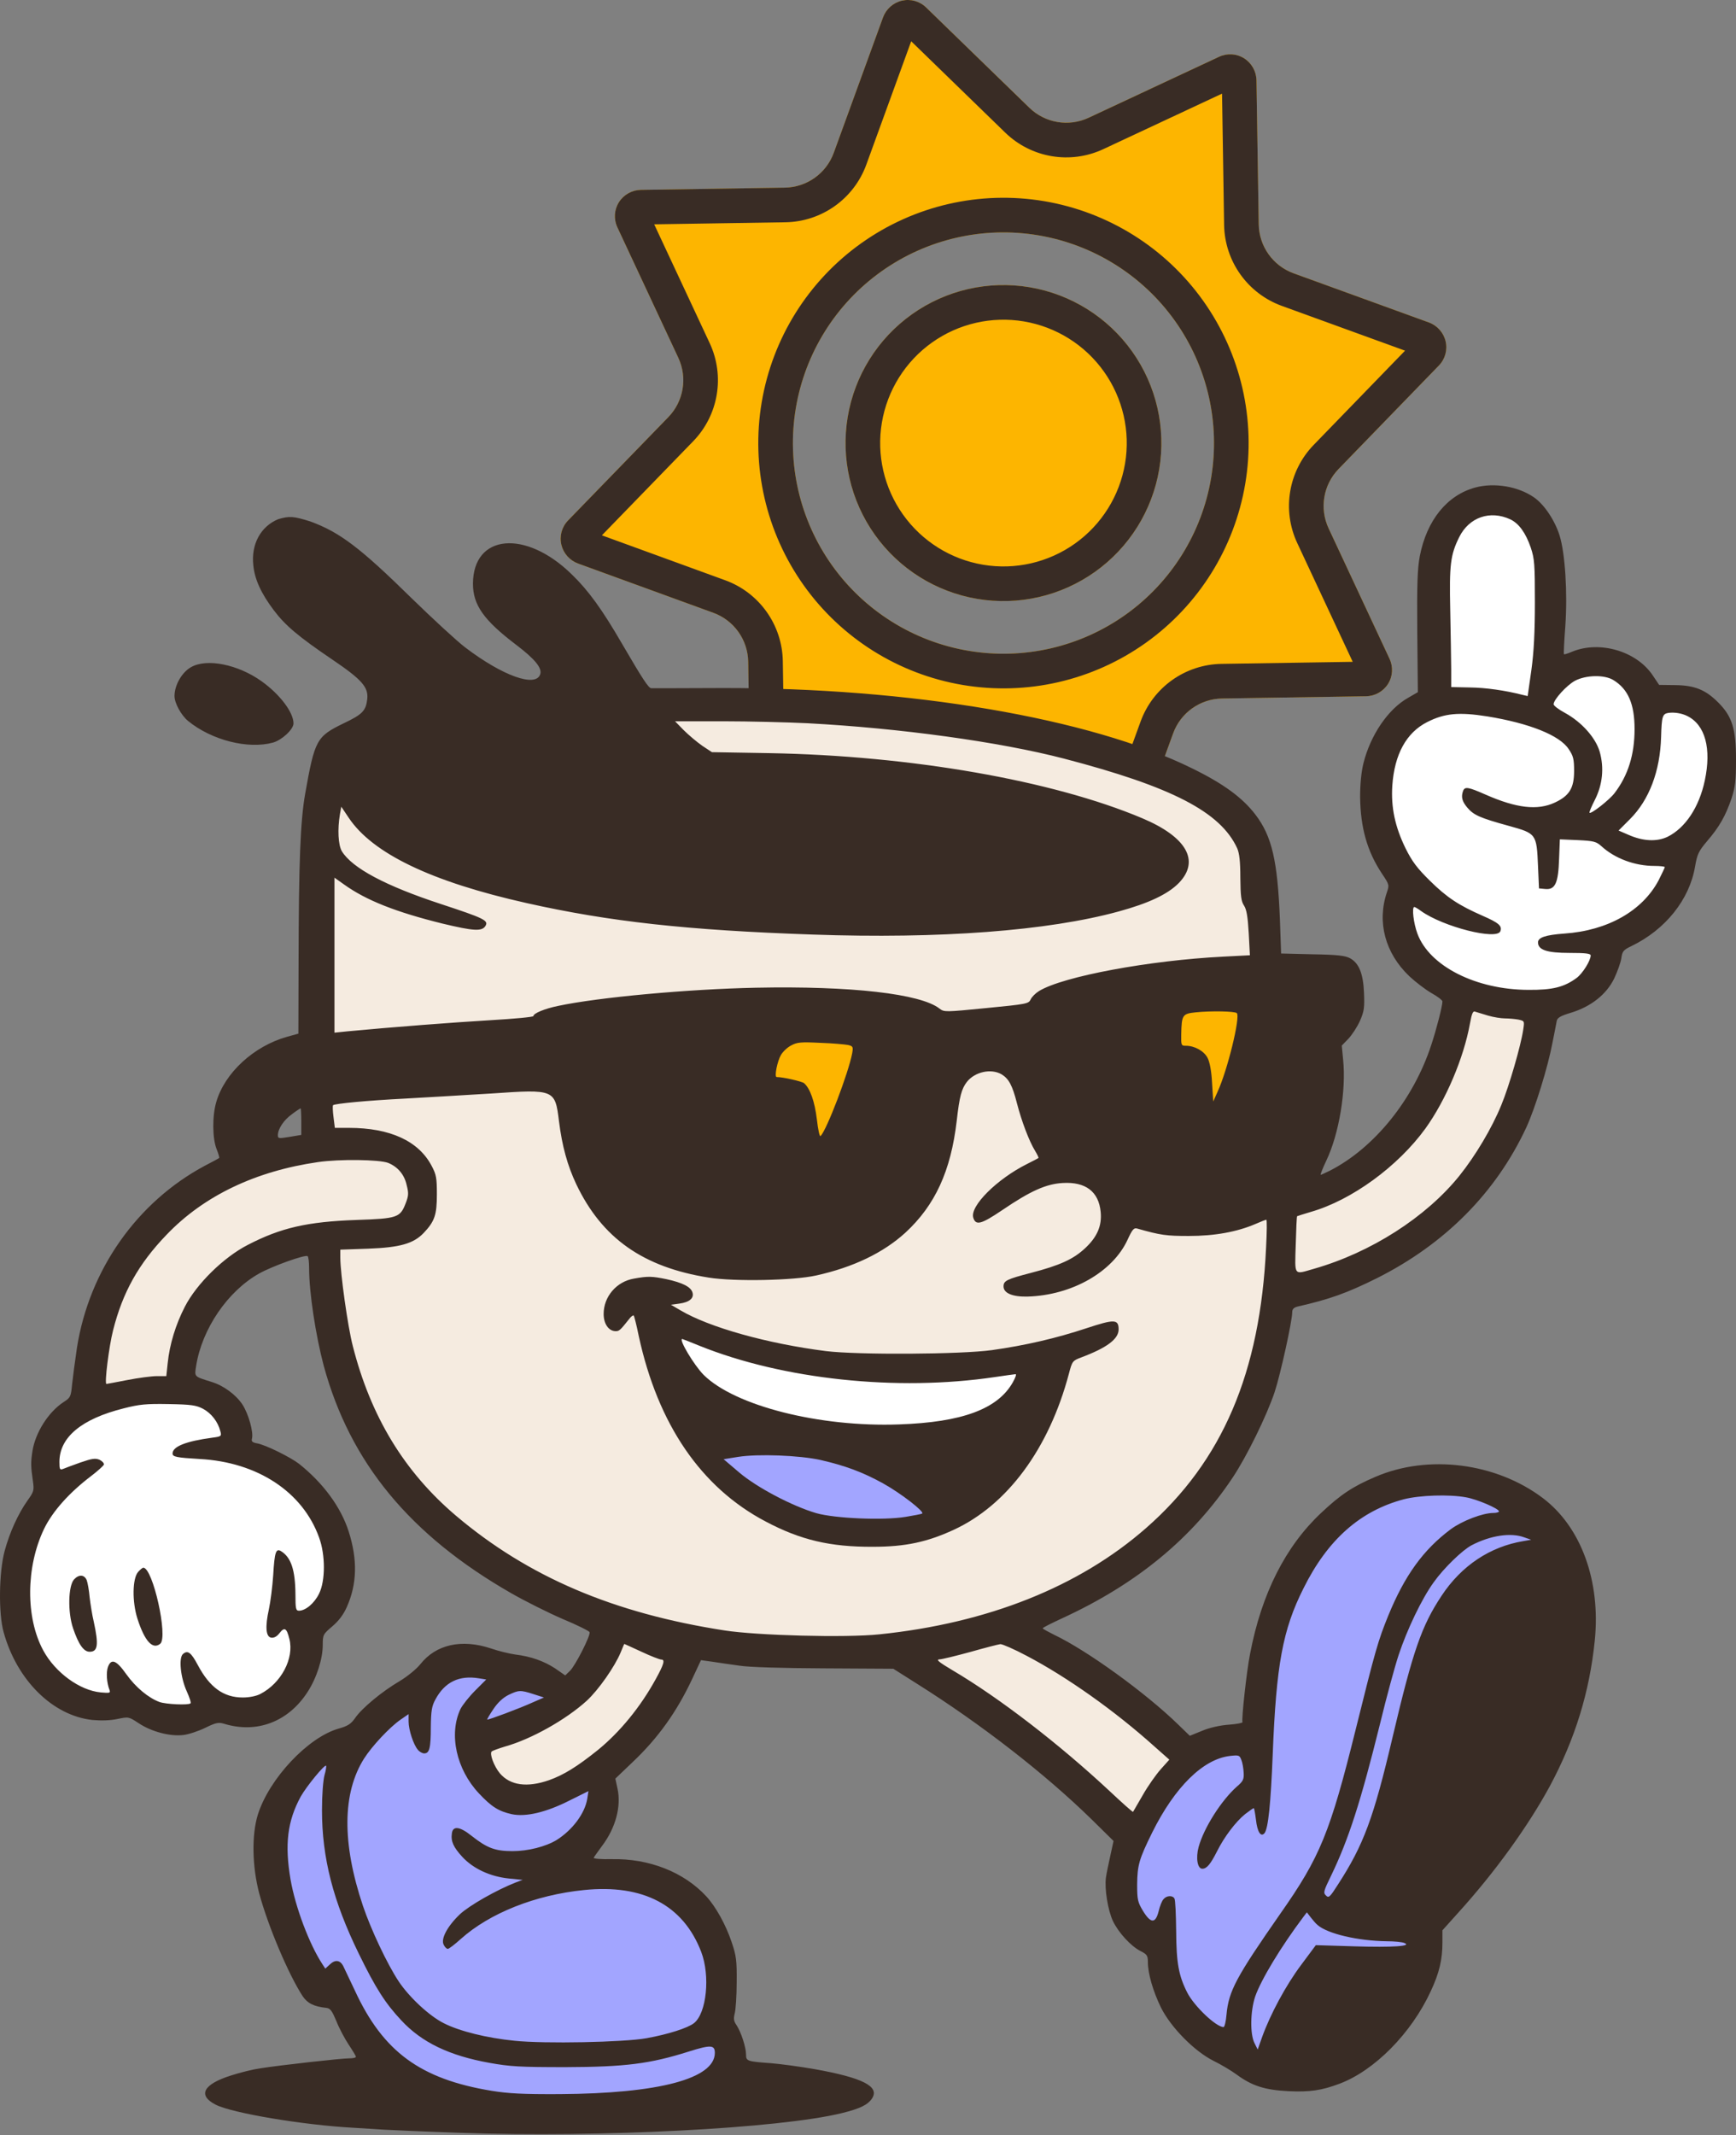 <svg width="702" height="863" viewBox="0 0 702 863" fill="none" xmlns="http://www.w3.org/2000/svg">
<rect x="0" y="0" width="702" height="863" fill="#808080" stroke="none"/>
<path d="M503.102 23.585C506.15 25.515 508.015 28.865 508.086 32.452L509 90.672C509.139 99.558 514.752 107.435 523.105 110.468L577.824 130.336C581.191 131.578 583.745 134.436 584.571 137.948C585.397 141.46 584.374 145.133 581.844 147.742L541.281 189.563C535.092 195.944 533.489 205.485 537.253 213.539L561.902 266.277C563.439 269.572 563.203 273.377 561.274 276.425C559.344 279.473 555.995 281.337 552.408 281.408L494.177 282.315C485.299 282.453 477.428 288.056 474.391 296.4L454.472 351.126C453.231 354.493 450.373 357.047 446.862 357.872C443.35 358.697 439.677 357.674 437.067 355.144L395.309 314.595C388.929 308.399 379.383 306.792 371.326 310.557L318.601 335.196C315.307 336.733 311.501 336.497 308.453 334.567C305.405 332.637 303.54 329.288 303.469 325.7L302.555 267.466C302.416 258.588 296.812 250.715 288.468 247.677L233.742 227.751C230.375 226.509 227.821 223.651 226.995 220.139C226.169 216.627 227.192 212.954 229.722 210.345L270.263 168.59C276.458 162.21 278.064 152.663 274.298 144.606L249.653 91.875C248.116 88.581 248.352 84.775 250.281 81.728C252.211 78.68 255.56 76.815 259.147 76.744L317.378 75.838C326.256 75.7 334.127 70.096 337.164 61.752L357.083 7.026C358.324 3.66 361.182 1.106 364.693 0.28C368.205 -0.545 371.878 0.478 374.488 3.009L416.246 43.557C422.627 49.753 432.173 51.361 440.229 47.595L492.954 22.956C496.248 21.42 500.054 21.656 503.102 23.585ZM342.805 168.473C345.615 151.771 354.944 136.871 368.741 127.049C382.537 117.228 399.671 113.29 416.372 116.102C433.074 118.914 447.975 128.246 457.797 142.045C467.62 155.843 471.56 172.978 468.75 189.68C465.94 206.381 456.611 221.282 442.814 231.103C429.018 240.925 411.884 244.862 395.183 242.05C378.482 239.238 363.58 229.906 353.758 216.108C343.935 202.309 339.995 185.175 342.805 168.473ZM489.741 193.214C493.487 170.945 488.234 148.099 475.137 129.701C462.04 111.303 442.172 98.861 419.904 95.111C397.635 91.361 374.791 96.612 356.395 109.707C338 122.802 325.561 142.669 321.814 164.938C318.068 187.207 323.321 210.054 336.418 228.452C349.515 246.85 369.383 259.292 391.651 263.041C413.92 266.791 436.764 261.541 455.16 248.446C473.555 235.35 485.994 215.483 489.741 193.214Z" fill="#FDB500"/>
<path fill-rule="evenodd" clip-rule="evenodd" d="M494.168 37.842L495.001 90.892C495.232 105.586 504.513 118.611 518.327 123.627L568.175 141.727L531.231 179.816C520.995 190.369 518.346 206.149 524.57 219.467L547.015 267.49L493.959 268.316C479.276 268.545 466.258 277.812 461.235 291.612L443.087 341.474L405.062 304.552C394.511 294.305 378.724 291.646 365.399 297.874L317.387 320.31L316.553 267.246C316.323 252.564 307.056 239.546 293.258 234.522L243.39 216.365L280.308 178.343C290.554 167.79 293.209 152.002 286.981 138.678L264.54 90.662L317.596 89.836C332.279 89.607 345.297 80.34 350.32 66.541L368.468 16.678L406.493 53.601C417.044 63.847 432.831 66.506 446.156 60.279L494.168 37.842ZM374.488 3.009L416.246 43.557C422.627 49.753 432.173 51.361 440.229 47.595L492.954 22.956C496.248 21.42 500.054 21.656 503.102 23.585C506.15 25.515 508.015 28.865 508.086 32.452L509 90.672C509.139 99.558 514.752 107.435 523.105 110.468L577.824 130.336C581.191 131.578 583.745 134.436 584.571 137.948C585.397 141.46 584.374 145.133 581.844 147.742L541.281 189.563C535.092 195.944 533.489 205.485 537.253 213.539L561.902 266.277C563.439 269.572 563.203 273.377 561.274 276.425C559.344 279.473 555.995 281.337 552.408 281.408L494.177 282.315C485.299 282.453 477.428 288.056 474.391 296.4L454.472 351.126C453.231 354.493 450.373 357.047 446.862 357.872C443.35 358.697 439.677 357.674 437.067 355.144L395.309 314.595C388.929 308.399 379.383 306.792 371.326 310.557L318.601 335.196C315.307 336.733 311.501 336.497 308.453 334.567C305.405 332.637 303.54 329.288 303.469 325.7L302.555 267.466C302.416 258.588 296.812 250.715 288.468 247.677L233.742 227.751C230.375 226.509 227.821 223.651 226.995 220.139C226.169 216.627 227.192 212.954 229.722 210.345L270.263 168.59C276.458 162.21 278.064 152.663 274.298 144.606L249.653 91.875C248.116 88.581 248.352 84.775 250.281 81.728C252.211 78.68 255.56 76.815 259.147 76.744L317.378 75.838C326.256 75.7 334.127 70.096 337.164 61.752L357.083 7.026C358.324 3.66 361.182 1.106 364.693 0.28C368.205 -0.545 371.878 0.478 374.488 3.009ZM376.86 138.454C366.089 146.122 358.805 157.755 356.611 170.796C354.417 183.836 357.493 197.215 365.163 207.989C372.833 218.763 384.468 226.049 397.507 228.245C410.547 230.44 423.924 227.366 434.695 219.698C445.466 212.03 452.75 200.397 454.944 187.357C457.138 174.317 454.062 160.938 446.392 150.164C438.722 139.39 427.087 132.104 414.048 129.908C401.008 127.712 387.631 130.787 376.86 138.454ZM486.543 121.582C501.792 143.004 507.909 169.606 503.547 195.537C499.184 221.467 484.7 244.602 463.279 259.851C441.858 275.1 415.257 281.213 389.327 276.847C363.397 272.481 340.262 257.993 325.012 236.571C309.763 215.149 303.646 188.546 308.008 162.616C312.371 136.685 326.855 113.551 348.276 98.302C369.697 83.053 396.298 76.939 422.228 81.305C448.158 85.671 471.293 100.159 486.543 121.582ZM368.741 127.049C354.944 136.871 345.615 151.771 342.805 168.473C339.995 185.175 343.935 202.309 353.758 216.108C363.58 229.906 378.482 239.238 395.183 242.05C411.884 244.862 429.018 240.925 442.814 231.103C456.611 221.282 465.94 206.381 468.75 189.68C471.56 172.978 467.62 155.843 457.797 142.045C447.975 128.246 433.074 118.914 416.372 116.102C399.671 113.29 382.537 117.228 368.741 127.049ZM475.137 129.701C488.234 148.099 493.487 170.945 489.741 193.214C485.994 215.483 473.555 235.35 455.16 248.446C436.764 261.541 413.92 266.791 391.651 263.041C369.383 259.292 349.515 246.85 336.418 228.452C323.321 210.054 318.068 187.207 321.814 164.938C325.561 142.669 338 122.802 356.395 109.707C374.791 96.612 397.635 91.361 419.904 95.111C442.172 98.861 462.04 111.303 475.137 129.701Z" fill="#392C25"/>
<path d="M459.908 736.359L454 764.709V774.158L470.936 786.364L474.481 811.957L495.75 827.313L513.868 837.55L547.348 827.313L574.919 782.821L634 674.148L625.729 616.662L605.641 602.488L570.192 598.55L535.138 616.662L516.626 643.831L509.536 699.742L502.84 703.285L481.965 708.01L459.908 736.359Z" fill="#A2A5FF"/>
<path d="M221.679 680.059L198.743 674.55L177.389 676.911L157.221 692.65L132.308 706.815L111.745 726.096L107 757.18L118.863 792.987L133.89 805.972L143.776 821.317L151.289 845.713L182.134 855.55L285.741 848.861L298 834.696L288.113 814.235V779.609L260.828 759.148H221.679L230.774 749.311L244.219 727.669L237.101 719.8L213.374 727.669L197.161 719.8L192.02 709.176C193.734 706.028 197.477 699.733 198.743 699.733C200.008 699.733 217.197 692.388 225.633 688.715L221.679 680.059Z" fill="#A2A5FF"/>
<path d="M566 357.051L569 384.551L573 390.051L599.5 405.051L627.5 407.051L646.5 397.051L651 382.551L673 364.551L680 346.051L696 314.051V295.551L686 284.051H669.5L660.5 273.551L640.5 267.551L624.5 277.051L627.5 262.051L624.5 220.051L613 203.551L592 206.051L581 225.551V284.051L557.5 303.551L556 333.551L566 357.051Z" fill="white"/>
<path d="M49 561.55L22 575.05V600.05L13.5 608.55L3 642.05L13.5 675.55L43 691.05L51 684.55L67 693.55H83L80 679.55L95 691.05L116.5 684.55L126.5 658.05L134 646.55V617.05L113 595.55L95 585.05V570.05L86 564.55L49 561.55Z" fill="white"/>
<path d="M246 282.55L133 321.05L130 342.55V464.55L100.5 469.55L70 485.05L50 509.55L36.5 541.55V564.55H50L77.5 560.55V535.05L97 514.05L130 501.05V521.55L147 574.05L172 611.05L203.5 636.05L239 654.55L243 661.05L239 677.55L213 696.55L190.5 702.05V709.05L199 721.05L218 726.55L243 714.55L269 688.55L276 665.55L314 671.55H366L414.5 702.05L464 744.05V732.05L483.5 708.05L437.5 671.55L411 654.55L464 628.05L500.5 583.05L518.5 523.55H535.5L595 485.05L619.5 446.05L627.5 406.05L589 399.05L581.5 434.05L545.5 479.05L510 489.55V351.55L492 321.05L425.5 298.05L326 282.55H246Z" fill="#F5EBE0"/>
<path d="M303 544.051L272 535.051L270.5 549.051L281 562.551L297 572.051L334.5 578.551L383.5 580.551L411 566.051L419.5 550.551L401 552.051H348L303 544.051Z" fill="white"/>
<path d="M311.282 584.55L283 589.631L307.298 606.826L333.987 618.55H379V606.826L357.091 589.631L311.282 584.55Z" fill="#A2A5FF"/>
<path d="M307.999 414.05L301.499 438.55L323.999 463.05H340.999L355.999 433.05L347.999 414.05H307.999Z" fill="#FDB500"/>
<path d="M466.499 401.55L459.999 426.05L482.499 450.55H499.499L514.499 420.55L506.499 401.55H466.499Z" fill="#FDB500"/>
<path d="M596.616 197.027C585.179 200.108 576.975 210.221 574.136 224.758C573.189 229.814 572.952 235.977 573.11 255.412L573.347 279.746L569.403 282.037C561.278 286.619 554.179 297.127 551.339 308.504C550.472 312.059 549.998 316.879 549.998 322.093C550.156 334.576 552.838 344.136 558.912 353.221C561.83 357.567 561.83 357.725 560.805 360.727C556.782 372.657 560.095 385.219 569.876 394.541C572.321 396.832 576.344 399.914 578.79 401.336C581.235 402.679 583.286 404.259 583.286 404.733C583.286 406.629 580.841 416.11 578.79 422.272C571.612 444.315 555.836 463.908 537.772 473.152C535.958 474.021 534.301 474.811 534.065 474.811C533.828 474.811 534.854 472.204 536.352 469.044C541.479 458.299 544.398 440.76 543.136 428.356L542.584 422.588L545.266 419.823C546.686 418.322 548.815 415.083 549.92 412.634C551.655 408.683 551.813 407.182 551.576 401.336C551.261 393.435 549.525 389.248 545.897 387.273C543.925 386.246 540.848 385.851 530.752 385.693L518.052 385.377L517.579 371.867C516.632 347.849 514.345 337.973 507.64 329.204C502.355 322.33 494.704 316.721 481.925 310.479C440.829 290.254 367.944 277.85 291.43 278.087C276.443 278.166 263.822 278.166 263.349 278.166C262.245 278.087 259.957 274.611 251.517 260.152C243.55 246.405 237.95 238.663 231.245 232.184C212.55 213.855 191.332 215.83 191.253 235.898C191.253 244.509 195.591 250.672 208.843 260.706C216.336 266.394 219.255 270.028 218.466 272.477C216.731 278.008 203.242 273.188 188.098 261.654C184.863 259.204 175.082 250.198 166.406 241.744C145.66 221.361 137.378 215.119 125.546 210.774C118.5 208.551 117 208.551 112.531 209.826C105.431 212.749 101.487 219.939 102.434 228.471C102.986 234.16 105.589 239.848 110.716 246.643C115.37 252.805 120.576 257.229 134.459 266.631C146.37 274.69 149.052 277.771 148.5 282.59C147.948 287.33 146.528 288.753 138.876 292.387C127.991 297.68 127.281 299.023 123.416 320.75C121.444 331.811 120.813 348.876 120.734 388.458L120.655 417.769L116.08 419.033C102.592 422.825 90.839 433.649 87.447 445.421C85.79 451.03 85.869 460.195 87.605 464.461C88.314 466.279 88.788 467.859 88.63 468.017C88.472 468.175 85.869 469.597 82.793 471.177C55.343 485.872 36.096 513.287 31.127 544.652C30.338 549.946 29.47 556.582 29.154 559.505C28.681 564.483 28.523 564.878 25.684 566.695C19.531 570.724 14.325 579.02 13.142 586.367C12.432 590.95 12.432 592.609 13.3 598.534C13.852 602.405 13.694 602.879 11.091 606.514C7.305 611.886 3.913 619.313 1.862 626.897C-0.425 635.43 -0.662 652.1 1.468 659.685C6.832 679.12 21.345 693.42 37.358 695.158C40.829 695.474 44.457 695.395 47.455 694.763C52.03 693.815 52.03 693.815 56.132 696.501C61.259 699.899 68.752 701.874 74.116 701.242C76.246 701.005 80.269 699.662 83.029 698.318C87.21 696.264 88.314 696.027 90.523 696.659C103.775 700.768 116.553 695.948 124.363 683.86C128.07 678.172 130.515 670.429 130.515 664.82C130.515 660.712 130.673 660.475 134.38 657.315C136.983 655.102 138.876 652.574 140.217 649.572C144.398 640.249 144.635 630.374 141.006 618.997C137.851 609.121 130.752 599.482 120.971 591.661C117.5 588.975 107.482 583.997 104.012 583.365C102.118 583.049 101.566 582.575 101.882 581.469C102.592 578.862 100.462 571.356 98.017 567.643C95.414 563.693 90.365 559.979 85.632 558.557C78.376 556.266 78.612 556.582 79.322 552C81.689 537.068 92.101 521.82 104.8 514.709C110.164 511.707 123.258 507.046 124.363 507.678C124.757 507.915 124.994 510.127 124.994 512.576C124.994 522.452 127.676 539.833 130.91 552C141.558 591.108 165.774 620.498 206.792 643.963C212.314 647.123 221.621 651.784 227.459 654.312C233.375 656.761 238.265 659.211 238.423 659.685C238.896 660.949 232.586 673.353 230.456 675.328L228.563 677.145L224.461 674.301C219.965 671.378 214.759 669.481 208.291 668.691C206.082 668.375 201.665 667.348 198.51 666.242C186.599 662.292 176.266 664.662 169.955 672.642C168.378 674.617 164.67 677.619 161.515 679.515C154.495 683.623 146.291 690.418 143.609 694.368C141.874 696.817 140.612 697.607 136.983 698.635C124.599 702.111 108.823 718.86 104.248 733.476C101.724 741.693 101.961 754.334 104.8 765.157C108.35 778.43 116.711 798.103 122.391 806.793C124.363 809.717 126.966 810.981 132.014 811.534C133.592 811.692 134.301 812.798 136.037 816.906C137.141 819.75 139.429 824.017 141.006 826.387C142.584 828.757 143.925 830.969 143.925 831.285C143.925 831.68 142.663 831.917 141.164 831.917C138.088 831.917 113.24 834.682 105.274 835.947C102.434 836.342 97.228 837.606 93.599 838.791C82.162 842.346 79.795 846.849 87.21 850.642C93.836 854.039 122.469 858.858 142.742 859.964C147.08 860.201 152.759 860.596 155.362 860.754C157.965 860.912 171.848 861.544 186.126 862.018C242.682 863.994 315.094 860.28 340.493 854.039C347.829 852.222 350.906 850.721 352.641 848.113C355.796 843.294 348.855 839.739 329.293 836.263C323.455 835.235 315.646 834.208 311.939 833.892C302 833.181 301.685 833.023 301.685 830.337C301.685 827.493 299.634 821.172 297.819 818.486C296.715 816.906 296.557 815.879 297.11 813.746C297.504 812.245 297.898 806.556 297.898 801.105C297.977 792.414 297.741 790.439 295.847 784.909C293.56 778.035 289.458 770.609 285.593 766.421C276.522 756.625 262.481 751.094 247.336 751.41C243.156 751.489 239.922 751.252 240.079 750.857C240.237 750.462 241.815 748.329 243.471 746.038C248.914 738.848 251.28 730.158 249.703 722.889L248.835 718.86L255.619 712.381C266.11 702.506 273.682 691.84 279.914 678.567L283.463 670.983L288.038 671.615C290.562 672.01 295.453 672.721 298.924 673.195C302.71 673.827 316.356 674.222 333.236 674.301L361.239 674.459L371.099 680.7C396.577 696.738 422.371 716.727 441.302 735.214L450.294 744.063L449.032 749.83C448.322 753.069 447.455 757.099 447.218 758.837C446.587 763.34 448.007 772.11 450.058 776.455C452.345 781.196 457.315 786.568 461.18 788.543C463.862 789.886 464.177 790.439 464.177 793.046C464.177 797.708 466.307 804.897 469.462 811.376C473.485 819.434 482.951 828.994 490.602 832.865C493.678 834.366 497.938 836.895 500.067 838.475C506.299 843.057 511.505 844.716 521.049 845.19C529.805 845.585 534.459 844.874 541.637 842.188C555.757 836.895 570.665 821.883 578.553 804.818C582.024 797.392 583.286 792.019 583.286 785.067V780.168L589.675 773.058C604.583 756.625 618.072 737.9 626.827 721.704C636.924 702.822 642.761 683.939 644.891 663.082C647.336 638.985 639.369 617.18 623.909 605.487C604.978 591.187 577.527 587.71 556.23 596.875C546.922 600.825 542.032 604.144 534.301 611.412C519.866 624.922 510.164 644.042 505.51 668.375C504.09 675.407 501.961 695.237 502.434 696.027C502.592 696.343 500.146 696.817 496.991 697.054C493.52 697.291 489.182 698.24 486.185 699.504L481.136 701.558L476.404 696.975C463.073 684.018 439.409 666.953 426.236 660.712C423.712 659.448 421.661 658.342 421.661 658.105C421.582 657.868 425.053 656.129 429.312 654.154C459.602 640.249 482.004 621.841 498.411 597.27C504.169 588.658 512.294 572.067 515.449 562.587C517.815 555.397 522.548 533.907 522.548 530.352C522.548 529.088 523.179 528.456 524.757 528.061C537.614 525.138 544.714 522.61 556.782 516.605C584.311 502.779 604.899 482.08 617.204 455.692C620.754 447.949 625.881 431.516 627.774 421.482C628.563 417.532 629.352 413.582 629.509 412.634C629.746 411.37 631.008 410.579 635.268 409.315C643.313 406.866 649.545 401.968 652.7 395.568C654.041 392.724 655.382 389.011 655.619 387.352C656.013 384.508 656.407 383.955 659.72 382.374C673.445 375.738 683.148 363.65 685.435 350.298C686.303 345.242 686.855 344.057 690.326 339.948C695.295 334.181 697.819 329.678 700.186 322.725C701.684 318.064 702 315.615 702 306.924C702 294.52 700.422 289.464 694.743 283.854C689.695 278.798 685.278 276.981 677.39 276.902L670.921 276.823L668.318 272.951C661.771 263.155 646.863 258.809 635.741 263.392C634.084 264.103 632.586 264.577 632.428 264.419C632.27 264.261 632.507 259.204 632.98 253.121C633.927 239.611 632.901 223.731 630.693 216.541C628.799 210.379 624.461 203.9 620.359 201.056C613.891 196.553 604.268 194.973 596.616 197.027ZM610.736 209.905C614.207 211.564 616.967 215.356 619.018 221.361C620.517 225.864 620.675 228.076 620.675 243.324C620.675 255.333 620.28 263.392 619.255 270.818L617.756 281.326L615.705 280.852C608.606 279.035 600.876 277.929 594.329 277.85L586.835 277.692V270.581C586.835 266.631 586.599 255.807 586.441 246.484C586.047 228.155 586.52 224.284 590.069 217.094C594.092 209.036 602.533 206.113 610.736 209.905ZM652.385 274.848C658.379 278.482 660.982 284.565 660.982 294.678C660.982 304.949 658.379 313.402 652.858 320.592C650.807 323.278 643.392 329.125 642.761 328.492C642.603 328.255 643.55 325.964 644.891 323.357C648.046 317.195 648.756 310.321 646.863 303.764C645.206 298.154 639.606 291.834 632.822 288.121C630.298 286.777 628.247 285.197 628.247 284.644C628.247 282.748 633.532 276.981 636.845 275.164C641.341 272.793 648.756 272.635 652.385 274.848ZM682.28 289.385C689.537 292.94 692.14 302.5 689.379 315.457C687.092 326.28 681.491 334.655 674.313 338.21C669.975 340.264 664.453 340.027 658.537 337.42L654.514 335.682L659.168 331.021C666.898 323.278 671.316 311.664 671.71 297.917C671.947 289.464 672.262 288.516 674.708 288.121C677.153 287.805 680.071 288.279 682.28 289.385ZM601.428 289.543C618.466 292.308 630.693 297.206 634.321 302.737C636.214 305.502 636.53 306.845 636.53 311.585C636.53 318.538 634.637 321.619 628.721 324.384C621.779 327.623 613.26 326.675 600.718 321.145C593.698 318.064 592.357 317.827 591.647 319.644C590.779 322.014 591.174 323.831 593.303 326.359C595.907 329.441 598.352 330.547 610.105 333.786C621.227 336.867 621.385 336.946 621.937 349.982L622.331 359.068L624.855 359.305C628.878 359.7 630.14 356.935 630.456 347.217L630.771 339.237L638.028 339.553C644.497 339.869 645.443 340.106 647.573 342.002C653.016 346.98 661.061 349.982 669.028 349.982C671.316 349.982 673.209 350.219 673.209 350.456C673.209 350.693 672.026 353.142 670.685 355.828C664.138 368.153 650.097 376.133 632.586 377.318C625.013 377.871 621.937 378.898 621.937 380.873C621.937 383.955 625.565 385.14 634.715 385.14C641.105 385.14 643.234 385.377 643.234 386.167C643.234 388.221 640 393.435 637.555 395.252C632.507 398.966 627.853 400.151 617.993 400.072C596.853 399.993 578.08 390.512 573.189 377.397C571.611 373.21 570.823 366.573 571.927 366.573C572.164 366.573 573.426 367.284 574.688 368.232C583.68 374.632 605.293 380.083 606.713 376.37C607.502 374.237 606.082 372.973 599.535 370.129C589.991 365.941 585.1 362.781 578.159 355.907C573.031 350.851 571.059 348.244 568.377 342.872C564.118 334.181 562.462 326.359 563.014 317.59C563.881 304.87 568.693 296.1 577.133 291.834C584.153 288.279 589.912 287.726 601.428 289.543ZM326.532 292.308C363.842 294.283 404.15 299.813 430.259 306.608C473.879 317.985 493.599 328.176 500.304 342.872C501.172 344.847 501.566 348.244 501.566 354.722C501.645 362.149 501.882 364.282 503.065 366.02C504.09 367.6 504.564 370.445 504.958 377.16L505.431 386.088L494.704 386.641C464.808 388.142 429.864 394.62 420.162 400.546C418.742 401.415 417.244 402.916 416.77 403.943C415.982 405.681 415.193 405.839 398.943 407.419C382.142 409.078 381.826 409.078 379.933 407.656C372.361 401.652 344.122 398.413 305.629 399.203C278.336 399.756 242.051 403.074 225.723 406.55C220.281 407.656 215.705 409.552 215.705 410.658C215.705 411.054 207.975 411.765 198.589 412.318C183.68 413.187 158.123 415.162 140.612 416.821L135.248 417.374V354.722L139.034 357.409C148.027 363.887 160.095 368.627 178.947 373.289C191.489 376.291 194.881 376.528 196.301 374.237C197.642 372.025 195.828 371.156 178.316 365.388C155.915 358.041 142.426 350.851 138.245 344.057C136.747 341.528 136.431 335.129 137.457 329.125L138.009 326.043L140.927 330.389C150.551 344.926 174.451 356.382 212.945 364.993C246.39 372.499 277.863 375.975 328.504 377.713C380.091 379.53 423.791 376.212 452.345 368.39C464.493 365.072 472.223 361.438 476.719 356.856C485.317 347.928 479.874 338.289 461.89 330.705C425.763 315.457 368.417 305.423 311.15 304.396L287.881 304.001L283.937 301.393C281.807 299.892 278.415 297.048 276.443 295.073L272.972 291.518H292.219C302.868 291.518 318.328 291.913 326.532 292.308ZM500.146 409.473C501.645 410.974 496.36 432.622 492.337 441.313L490.602 445.184L490.129 437.678C489.892 432.859 489.182 429.225 488.314 427.566C486.895 424.801 483.108 422.667 479.559 422.667C477.666 422.667 477.587 422.509 477.666 418.085C477.823 410.184 478.139 409.71 483.503 409.157C489.576 408.525 499.358 408.683 500.146 409.473ZM601.823 410.5C604.031 411.132 607.029 411.607 608.606 411.607C610.184 411.607 612.629 411.844 613.97 412.081C616.494 412.634 616.494 412.634 615.942 416.268C614.996 422.588 610.263 439.022 607.107 446.606C603.321 455.929 596.616 467.148 590.148 475.206C576.66 491.955 554.337 506.255 531.304 512.813C523.022 515.183 523.574 515.973 523.968 503.016C524.126 496.854 524.363 491.718 524.52 491.56C524.599 491.481 527.123 490.691 530.042 489.822C546.607 485.082 565.301 471.414 576.423 456.087C584.706 444.552 591.884 427.645 594.408 413.74C595.197 409.394 595.67 408.446 596.616 408.92C597.326 409.157 599.693 409.868 601.823 410.5ZM342.939 422.351C344.911 422.825 345.068 423.062 344.595 425.749C343.096 433.649 334.341 456.64 331.817 459.168C331.422 459.563 330.791 456.482 330.318 452.374C329.45 445.184 327.557 439.812 325.112 437.757C324.165 437.046 316.672 435.308 314.069 435.308C313.043 435.308 314.305 428.909 315.804 426.381C316.514 425.117 318.328 423.378 319.827 422.588C322.272 421.245 323.692 421.087 331.659 421.482C336.628 421.64 341.677 422.114 342.939 422.351ZM405.017 434.202C407.936 436.019 409.356 438.548 411.249 445.974C413.063 453.006 416.139 461.222 418.585 465.172C419.452 466.595 420.083 467.938 419.926 468.017C419.768 468.175 417.638 469.281 415.272 470.466C403.124 476.549 392.081 487.531 393.58 492.192C394.605 495.432 396.814 494.8 405.254 489.111C416.77 481.29 423.002 478.524 429.707 478.129C439.014 477.576 444.299 481.606 445.088 489.822C445.64 495.432 443.668 499.935 438.857 504.438C434.045 508.942 428.681 511.391 416.849 514.472C407.147 517 405.806 517.632 405.806 519.923C405.806 522.689 409.513 524.19 415.587 524.032C433.493 523.479 449.979 514.077 455.974 501.041C457.867 496.933 458.498 496.143 459.839 496.538C469.304 499.224 471.592 499.54 480.742 499.54C491.233 499.54 500.304 497.881 507.798 494.642C509.928 493.694 511.821 492.982 512.057 492.982C512.373 492.982 512.294 497.96 511.978 504.122C509.612 554.844 494.309 590.555 463.467 617.575C436.333 641.355 399.338 656.05 355.559 660.554C341.834 661.976 306.26 661.028 293.008 658.974C248.046 652.021 213.655 637.326 184.469 612.676C163.487 594.9 149.92 572.541 142.663 544.02C140.612 536.12 137.614 514.63 137.614 508.31V505.07L148.894 504.675C161.752 504.201 167.194 502.621 171.296 498.355C175.792 493.615 176.66 491.007 176.66 482.712C176.66 476.075 176.423 474.732 174.53 471.177C169.245 461.143 157.729 455.85 141.085 455.85H135.406L134.854 451.425C134.538 448.976 134.459 446.843 134.696 446.685C135.327 446.053 148.421 444.789 164.039 443.999C172.716 443.525 188.413 442.577 198.904 441.945C224.225 440.207 224.461 440.286 226.039 453.164C227.301 463.197 229.431 471.019 233.059 478.682C243.471 500.488 260.115 512.181 286.618 516.368C297.031 518.027 321.01 517.553 330.081 515.499C345.068 512.181 357.216 506.334 366.129 498.197C378.119 487.136 384.508 473.31 386.875 453.006C387.979 443.13 388.847 440.049 390.977 437.283C394.211 433.175 400.758 431.753 405.017 434.202ZM121.838 453.322V458.694L117.106 459.484C112.767 460.195 112.373 460.195 112.373 458.852C112.373 456.245 114.739 452.69 118.052 450.319C119.788 448.976 121.444 447.949 121.602 447.949C121.681 447.949 121.838 450.398 121.838 453.322ZM156.94 469.992C160.805 471.572 163.487 474.653 164.434 478.919C165.301 482.238 165.222 483.344 164.039 486.346C161.831 492.113 160.647 492.508 144.319 493.061C124.205 493.773 113.556 496.222 100.146 503.174C90.444 508.152 79.48 518.896 74.747 528.14C71.04 535.33 68.594 543.309 67.806 550.973L67.254 556.187H63.388C61.337 556.187 55.895 556.898 51.477 557.767C46.981 558.636 43.195 559.347 43.037 559.347C42.17 559.347 44.063 544.178 45.719 537.7C49.584 522.373 55.974 510.838 67.411 498.987C82.477 483.265 103.38 473.31 128.622 469.676C137.457 468.412 153.311 468.649 156.94 469.992ZM82.083 569.381C85.475 571.198 88.157 574.674 89.103 578.467C89.655 580.442 89.498 580.6 85.79 581.074C75.22 582.496 69.778 584.629 69.778 587.473C69.778 588.816 71.434 589.133 80.821 589.686C104.09 590.95 122.391 602.959 129.016 621.367C131.62 628.398 131.62 638.906 129.016 644.121C127.123 647.992 123.574 650.994 120.892 650.994C119.63 650.994 119.472 650.125 119.472 644.437C119.393 634.561 117.737 629.504 113.714 626.976C111.584 625.633 111.032 627.213 110.48 636.615C110.164 641.276 109.375 647.439 108.744 650.362C107.167 657.472 107.482 661.581 109.691 661.897C110.795 662.055 111.978 661.423 113.004 660.08C115.055 657.473 115.922 657.947 117.027 662.45C118.999 670.271 113.714 680.305 105.274 684.65C103.617 685.52 100.777 686.073 98.174 686.073C90.444 686.073 84.844 682.043 80.032 673.037C77.271 667.822 75.93 666.874 74.037 668.454C72.144 669.955 73.012 678.093 75.536 683.623C76.64 686.073 77.35 688.206 77.035 688.443C76.246 689.233 67.096 688.838 64.493 687.89C59.997 686.231 54.869 681.964 51.083 676.671C47.06 670.982 45.009 670.192 43.669 673.669C42.88 675.802 43.116 680.147 44.3 683.07C44.694 684.255 44.378 684.335 40.75 684.018C32.231 683.228 22.292 675.96 17.48 667.032C10.302 653.759 10.46 633.297 17.796 617.97C21.188 610.938 27.892 603.354 36.964 596.48C39.567 594.505 41.775 592.451 42.012 591.977C42.17 591.424 41.381 590.555 40.277 590.002C38.541 589.291 37.279 589.448 32.468 591.108C29.391 592.214 26.157 593.399 25.447 593.715C24.185 594.189 24.027 593.794 24.027 590.871C24.027 580.916 32.941 573.489 49.979 569.223C56.447 567.564 59.129 567.327 68.2 567.485C77.429 567.643 79.322 567.959 82.083 569.381ZM592.83 605.171C597.326 605.961 606.161 609.753 606.161 610.859C606.161 611.175 605.135 611.491 603.873 611.491C599.535 611.491 591.332 614.651 586.678 618.049C575.556 626.344 568.062 636.694 561.357 653.048C557.255 663.161 556.23 666.716 548.263 698.793C537.851 740.745 533.828 750.541 517.737 773.453C499.91 799.051 496.833 804.66 495.966 814.299C495.729 817.064 495.177 819.276 494.783 819.276C491.785 819.276 482.951 810.902 480.111 805.371C476.64 798.577 475.694 793.362 475.615 780.563C475.536 773.769 475.299 767.844 474.905 767.29C474.116 765.947 471.671 766.105 470.488 767.607C469.856 768.239 468.989 770.451 468.516 772.505C467.253 777.482 465.36 777.482 462.205 772.347C460.075 768.792 459.839 767.844 459.839 761.681C459.918 753.781 460.627 751.41 465.912 740.666C475.063 722.257 486.5 710.959 497.386 709.695C500.935 709.3 501.251 709.379 501.961 711.275C502.434 712.382 502.828 714.752 502.907 716.411C503.065 719.097 502.749 719.887 500.146 722.099C493.836 727.709 486.816 738.769 484.686 746.512C483.503 750.936 484.213 755.282 486.185 755.282C487.999 755.282 489.498 753.465 492.179 748.171C495.098 742.325 499.752 736.241 503.459 733.239C505.195 731.896 506.772 730.79 507.009 730.79C507.167 730.79 507.561 732.923 507.877 735.451C508.429 740.429 509.849 742.641 511.347 740.903C512.846 739.007 513.871 728.894 514.66 709.063C516.08 672.879 518.683 658.658 527.123 641.908C536.904 622.236 550.077 610.622 567.667 605.961C574.136 604.302 585.968 603.907 592.83 605.171ZM616.415 621.367L619.176 622.315L616.021 622.868C602.611 625.08 591.016 632.744 582.97 644.911C574.846 657.157 571.375 667.111 563.093 702.269C555.441 734.819 551.418 745.643 541.085 761.602C537.772 766.816 537.299 767.211 536.195 766.105C535.011 764.999 535.248 764.288 538.245 758.126C545.345 743.431 550.235 728.262 558.123 696.422C560.647 685.994 564.039 673.511 565.617 668.77C569.008 658.579 574.924 646.175 579.736 639.538C583.759 633.85 591.332 626.502 595.118 624.527C602.69 620.577 610.973 619.313 616.415 621.367ZM259.405 667.585C263.112 669.323 266.741 670.745 267.451 670.745C269.028 670.745 268.397 672.8 265.163 678.646C258.932 690.023 250.57 700.136 241.736 707.325C233.453 713.962 228.011 717.359 222.016 719.492C213.181 722.573 206.319 721.625 202.138 716.727C199.772 713.883 197.879 708.826 198.825 707.878C199.22 707.562 201.586 706.693 204.189 705.903C214.917 702.901 228.878 695 237.24 687.416C242.051 682.991 248.598 673.59 250.965 667.901C251.754 666.005 252.385 664.425 252.463 664.425C252.542 664.425 255.619 665.847 259.405 667.585ZM415.193 669.244C431.442 677.777 450.768 691.445 466.78 705.824L472.854 711.196L469.383 715.068C467.49 717.201 464.177 721.862 462.126 725.497C460.075 729.052 458.261 732.133 458.182 732.291C458.025 732.449 453.765 728.657 448.638 723.837C428.287 704.876 404.228 686.31 385.218 675.091C379.776 671.852 378.356 670.746 379.854 670.667C380.88 670.667 386.559 669.244 392.396 667.664C398.234 666.005 403.755 664.583 404.544 664.504C405.412 664.504 410.144 666.558 415.193 669.244ZM193.698 678.33L196.617 678.804L192.12 683.307C189.675 685.757 186.993 689.154 186.204 690.734C181.393 700.926 184.548 715.147 193.698 724.864C198.825 730.316 201.665 732.054 206.95 733.239C212.629 734.424 220.833 732.528 230.456 727.63L237.95 723.916L237.476 726.998C236.53 732.923 231.481 739.639 225.092 743.668C220.675 746.354 213.497 748.171 207.265 748.171C200.166 748.171 196.932 746.907 190.622 741.93C185.968 738.216 183.128 737.821 182.734 740.982C182.26 744.221 183.365 746.591 186.993 750.541C191.41 755.282 198.194 758.442 205.767 759.232L211.367 759.785L208.606 760.812C200.876 763.814 189.754 770.135 185.968 773.69C180.919 778.509 178.159 783.645 179.421 786.015C179.894 786.963 180.604 787.674 181.077 787.674C181.55 787.674 183.917 785.857 186.362 783.645C198.036 773.216 216.494 765.868 236.135 763.893C260.036 761.444 276.285 769.977 283.542 788.859C287.25 798.498 285.751 813.667 280.624 817.696C278.099 819.671 270.211 822.199 261.456 823.78C252.227 825.439 220.123 826.071 208.054 824.807C196.853 823.701 185.731 820.935 179.421 817.696C173.584 814.773 165.459 807.188 161.199 800.789C156.546 793.757 149.999 779.852 146.764 770.293C138.245 744.932 138.403 724.706 147.238 710.722C150.472 705.666 157.492 698.161 161.909 695.079L165.222 692.788V695.79C165.222 699.109 167.194 705.192 169.009 707.246C169.64 708.036 170.823 708.668 171.533 708.668C173.662 708.668 174.215 706.535 174.215 698.002C174.294 691.445 174.609 689.549 176.029 686.942C179.815 679.831 185.652 676.987 193.698 678.33ZM215.784 684.729L219.965 686.073L215.627 687.969C210.105 690.497 197.326 695.237 197.011 695C196.932 694.842 198.036 692.946 199.535 690.734C201.27 688.127 203.4 686.152 205.609 685.045C209.711 683.07 210.42 682.991 215.784 684.729ZM131.225 717.438C130.673 719.492 130.2 725.417 130.2 731.58C130.2 750.857 134.696 768.397 145.108 789.649C151.892 803.554 155.836 809.717 162.304 816.59C170.507 825.439 181.629 830.811 197.879 833.734C206.24 835.236 210.105 835.473 228.721 835.473C252.858 835.394 262.876 834.129 278.573 829.152C287.407 826.387 289.064 826.466 289.064 829.705C289.064 840.134 266.425 846.138 226.354 846.375C211.446 846.454 205.609 846.138 198.746 845.032C170.034 840.292 154.968 829.31 143.53 804.581C141.48 800.315 139.429 795.891 138.876 794.785C137.614 792.177 135.563 791.861 133.355 793.995L131.541 795.654L130.357 793.836C125.072 785.778 119.472 770.925 117.5 759.706C115.055 745.406 116.238 736.004 121.602 726.128C123.968 721.941 131.225 713.093 131.856 713.646C132.014 713.883 131.777 715.621 131.225 717.438ZM532.803 778.035C536.904 781.591 549.052 784.435 560.805 784.593C563.881 784.593 567.036 784.909 567.904 785.304C571.138 786.568 563.329 787.121 547.711 786.647L532.093 786.173L526.098 794.232C519.945 802.448 513.714 814.062 510.401 823.227L508.587 828.362L507.324 825.834C505.431 822.2 505.589 812.877 507.561 806.951C509.927 800.157 517.973 786.805 527.202 774.559L528.464 772.9L530.042 774.954C530.909 776.06 532.093 777.482 532.803 778.035Z" fill="#392C25"/>
<path d="M256.408 516.763C249.308 517.948 244.102 524.032 244.102 531.063C244.102 535.093 246.153 538.016 248.993 538.016C250.413 538.016 250.886 537.542 254.278 533.275C255.067 532.169 256.013 531.458 256.25 531.695C256.486 531.932 257.433 535.725 258.301 539.991C266.031 575.623 283.463 601.22 309.651 614.967C323.692 622.394 335.603 625.238 352.957 625.159C366.129 625.159 374.885 623.263 385.692 618.286C407.384 608.252 424.185 585.498 432.231 555.239C433.572 550.104 433.73 549.946 437.279 548.603C447.612 544.731 452.345 541.176 452.345 537.305C452.345 533.117 450.61 533.117 439.33 536.831C427.182 540.86 414.641 543.783 401.073 545.679C388.61 547.417 346.962 547.654 334.025 546.074C310.361 543.072 286.855 536.515 275.102 529.562L271.316 527.35L274.708 526.876C278.809 526.323 280.781 524.664 279.993 522.294C279.283 520.081 275.97 518.422 269.502 517C263.664 515.815 262.087 515.736 256.408 516.763ZM282.911 543.941C316.672 557.53 362.738 562.429 402.178 556.582C406.516 555.95 410.381 555.397 410.697 555.397C411.091 555.397 410.618 556.819 409.592 558.636C403.519 569.46 389.083 574.832 363.605 575.701C331.422 576.887 297.188 568.196 284.568 555.713C280.703 551.842 274.313 541.176 275.891 541.176C276.049 541.176 279.204 542.44 282.911 543.941ZM331.817 590.081C341.756 592.372 348.855 594.979 357.137 599.561C364.394 603.591 374.017 611.096 372.913 611.728C372.519 611.965 369.521 612.518 366.208 613.071C357.137 614.572 337.575 613.703 330.081 611.57C320.379 608.726 306.102 601.22 298.924 595.137L292.613 589.765L298.529 588.817C306.575 587.552 323.219 588.184 331.817 590.081ZM55.895 635.272C53.529 637.879 53.371 647.281 55.579 654.233C58.498 663.319 61.732 666.874 64.808 664.346C68.042 661.581 61.811 633.613 57.946 633.613C57.63 633.613 56.763 634.324 55.895 635.272ZM29.943 638.353C27.577 640.96 27.34 651.626 29.549 658.105C31.758 664.583 33.809 667.585 36.254 667.585C39.567 667.585 39.961 664.82 37.91 655.418C37.279 652.811 36.569 648.308 36.254 645.622C36.017 642.856 35.465 639.696 35.071 638.669C34.124 636.378 31.915 636.22 29.943 638.353ZM77.271 269.633C73.564 271.687 70.567 276.902 70.567 281.326C70.567 284.17 73.249 289.069 76.009 291.36C85.554 299.181 100.304 302.895 110.401 300.129C114.029 299.102 118.683 294.757 118.683 292.387C118.683 287.884 113.162 280.615 105.747 275.322C96.203 268.527 83.661 265.999 77.271 269.633Z" fill="#392C25"/>
</svg>
